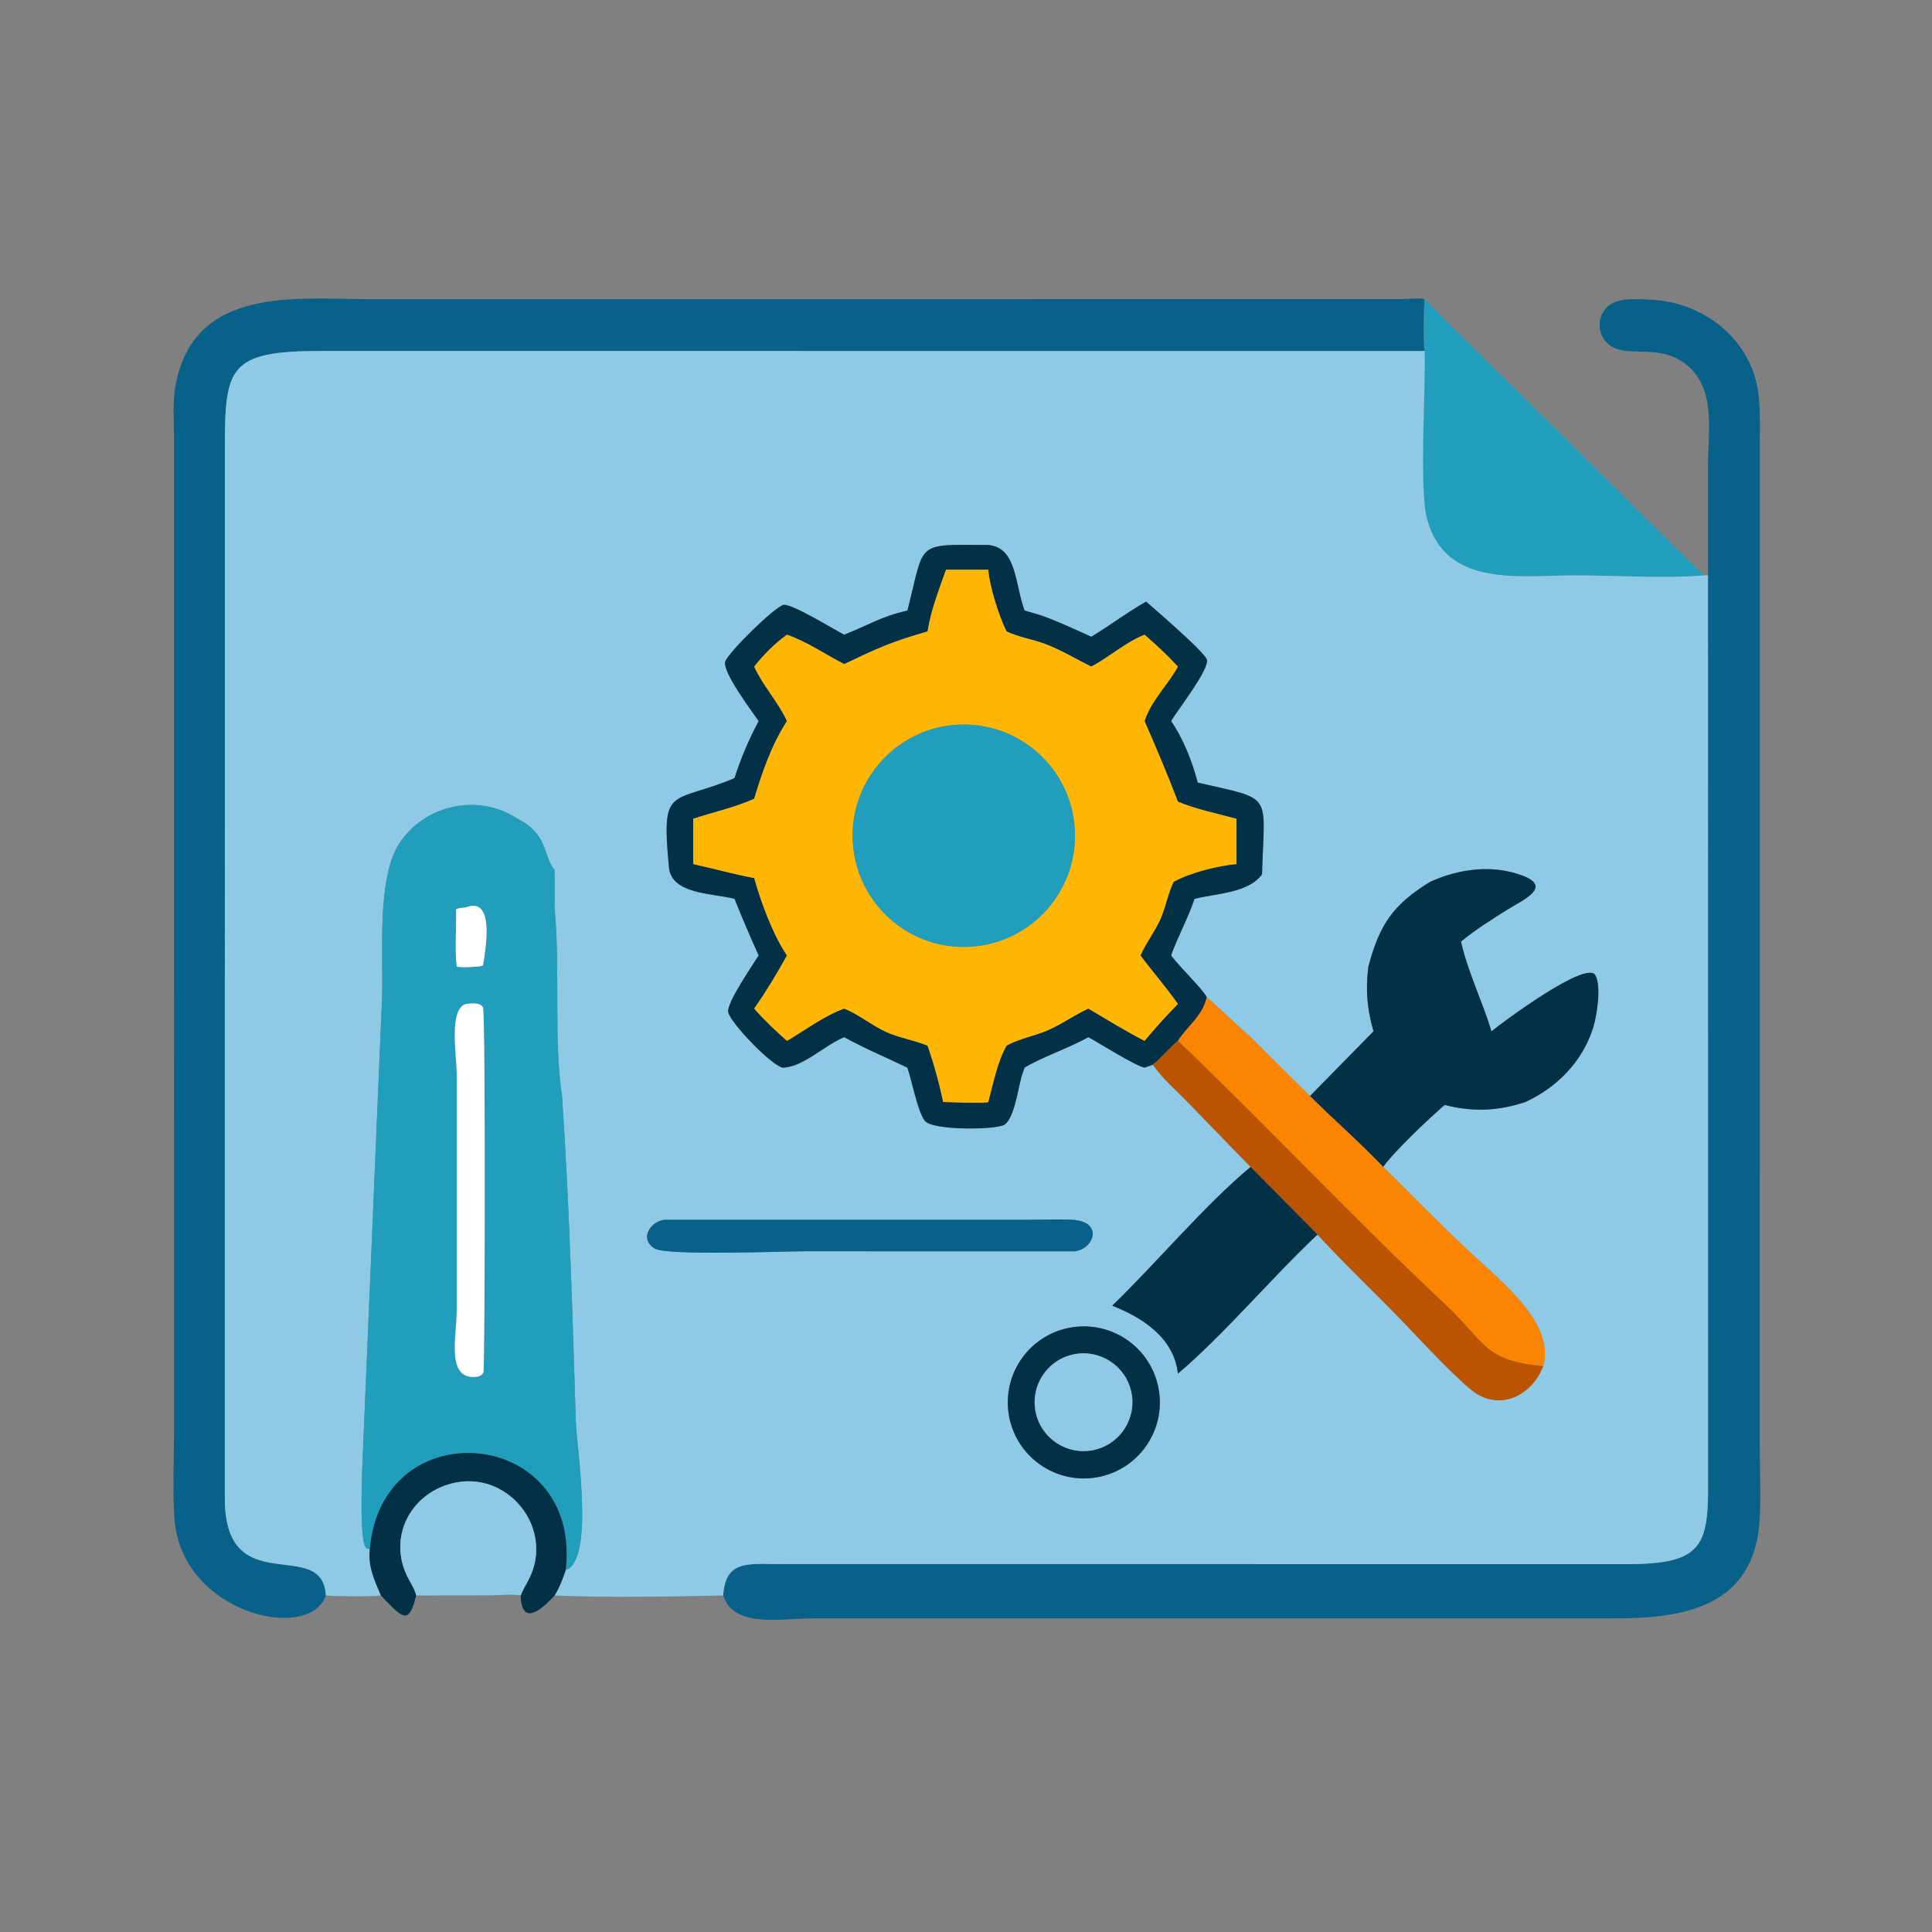 <?xml version="1.0" encoding="utf-8" ?>
<svg xmlns="http://www.w3.org/2000/svg" xmlns:xlink="http://www.w3.org/1999/xlink" width="1024" height="1024">
	<rect width="100%" height="100%" fill="#808080" stroke="none"/>
	<path fill="#076189" transform="scale(2 2)" d="M86.343 422.817C82.053 435.44 47.846 427.651 46.211 402.202C45.725 394.632 46.115 386.811 46.126 379.219L46.114 115.454C46.086 110.993 45.71 106.221 46.566 101.832C51.659 75.703 78.498 79.275 97.989 79.277L371.163 79.258C373.13 79.253 375.644 78.902 377.536 79.272C377.299 81.027 377.226 91.389 377.536 93.019L85.328 93.009C60.576 93.004 59.586 97.222 59.587 118.959L59.585 397.513C59.834 424.456 85.504 406.989 86.343 422.817Z"/>
	<path fill="#076189" transform="scale(2 2)" d="M452.638 152.467L452.646 123.063C452.645 114.857 454.578 104.279 448.237 97.834C440.526 89.996 430.968 95.683 425.985 90.973C423.205 88.346 423.214 83.916 425.986 81.287C428.724 78.691 434.247 79.264 437.762 79.446C451.735 80.17 464.291 90.108 466.004 104.435C466.614 109.544 466.353 114.858 466.353 120.001L466.344 383.144C466.353 389.633 466.705 396.277 466.32 402.741C464.92 426.229 445.659 428.905 427.644 428.894L214.906 428.887C207.317 428.892 194.417 431.58 191.655 422.817C192.22 413.656 197.956 414.447 205.45 414.481L431.53 414.506C451.243 414.5 452.802 409.457 452.656 392.426L452.638 152.467Z"/>
	<path fill="#219EBC" transform="scale(2 2)" d="M377.536 79.272C382.323 84.279 387.341 89.063 392.266 93.932L417.965 119.289C429.204 130.315 440.22 141.578 451.59 152.467C441.7 153.375 427.565 152.469 417.201 152.471C402.866 152.472 382.938 155.889 378.141 137.35C376.041 129.237 377.896 102.91 377.536 93.019C377.226 91.389 377.299 81.027 377.536 79.272Z"/>
	<path fill="#8ECAE6" transform="scale(2 2)" d="M86.343 422.817C85.504 406.989 59.834 424.456 59.585 397.513L59.587 118.959C59.586 97.222 60.576 93.004 85.328 93.009L377.536 93.019C377.896 102.91 376.041 129.237 378.141 137.35C382.938 155.889 402.866 152.472 417.201 152.471C427.565 152.469 441.7 153.375 451.59 152.467L452.638 152.467L452.656 392.426C452.802 409.457 451.243 414.5 431.53 414.506L205.45 414.481C197.956 414.447 192.22 413.656 191.655 422.817C177.618 423.121 160.952 423.433 146.963 422.817C148.3 420.68 149.113 418.448 149.932 416.072C157.638 413.4 152.808 383.637 152.589 376.552C151.719 348.354 150.873 318.547 148.947 290.472C146.715 276.186 148.484 256.161 146.963 240.49C147.009 237.17 146.967 233.844 146.963 230.523C143.799 226.769 145.411 221.127 137.149 216.988C126.781 210.092 112.433 213.226 105.729 223.664C99.803 232.89 101.6 253.38 101.256 264.182L96.088 386.816C95.957 390.417 95.16 408.371 97.032 410.246L98.004 410.551C97.502 415.089 99.2 418.748 100.946 422.817C98.771 423.165 88.645 423.064 86.343 422.817ZM261.894 144.437C242.272 144.338 245.245 143.291 240.47 161.807C233.438 163.406 230.027 165.72 223.724 168.206C221.15 166.926 209.466 159.669 207.54 160.321C204.953 161.198 193.223 172.658 192.222 175.276C191.235 177.857 199.524 188.886 201.058 191.092C198.48 195.91 196.307 201.011 194.656 206.22C177.699 213.293 175.234 207.723 177.264 229.799C177.927 237.011 188.544 236.656 194.656 238.198C196.843 243.632 198.645 247.89 201.058 253.205C199.547 255.649 192.393 265.943 192.997 268.294C193.749 271.218 204.031 282.001 207.382 282.944C212.855 282.823 218.49 276.983 223.724 274.866C229.702 278.126 234.583 280.087 240.47 282.944C241.694 286.489 243.101 294.305 245.069 296.998C246.993 299.629 263.665 299.439 266.089 298.109C268.534 296.767 269.66 289.572 270.302 286.976C270.621 285.579 271.014 284.282 271.527 282.944C275.773 280.286 283.17 277.792 288.425 274.866C291.585 276.573 300.601 282.32 303.317 282.944L305.532 282.155C308.018 285.772 311.732 288.977 314.805 292.139L331.428 309.255C319.512 319.091 306.309 334.884 294.744 346.023C302.882 349.204 311.153 354.627 312.159 364.024C324.251 353.792 337.001 338.609 349.154 327.168C356.497 335.172 364.483 342.667 372.019 350.505C375.877 354.521 387.376 366.964 391.392 369.387C398.645 373.763 406.239 369.123 408.955 362.042C412.436 349.861 395.666 338.022 387.177 329.552C380.121 322.959 373.488 315.964 366.558 309.255C369.411 305.167 378.999 296.123 382.854 292.81C390.212 294.727 397.043 294.452 404.235 292.042C412.615 288.209 419.426 281.26 422.203 272.345C423.18 269.211 424.451 261.298 422.762 258.42C420.409 254.41 398.273 270.835 395.26 273.31C392.838 265.334 389.026 257.664 387.177 249.544C391.039 246.31 395.436 243.597 399.696 240.925C403.34 238.638 411.614 235.091 403.459 232.034C395.435 229.027 386.624 230.244 378.991 233.697C369.073 239.814 365.573 245.076 362.625 256.188C361.867 262.352 362.285 267.368 363.991 273.31L347.145 290.472L331.428 274.866C327.494 271.388 323.73 267.737 319.81 264.246C318.471 261.818 312.585 256.243 310.347 253.205C312.101 248.204 314.702 243.722 316.559 238.198C322.066 236.796 330.887 236.697 334.455 231.694C335.043 209.748 337.745 212.117 317.413 207.402C315.969 201.867 313.598 195.781 310.347 191.092C312.204 187.997 320.216 177.787 319.869 174.925C319.651 173.125 305.943 161.364 303.724 159.438C298.776 162.247 294.103 165.788 289.2 168.745C284.975 166.834 280.776 164.862 276.42 163.265C274.83 162.702 273.147 162.287 271.527 161.807C268.913 154.848 269.529 145.09 261.894 144.437ZM175.987 323.253C172.081 323.908 169.428 328.485 173.544 330.89C176.84 332.815 207.487 331.603 213.239 331.604L284.787 331.61C289.949 331.048 292.682 323.548 283.823 323.23C280.013 323.093 276.155 323.249 272.34 323.251L175.987 323.253ZM285.1 351.617C273.979 352.798 265.947 362.808 267.205 373.92C268.463 385.032 278.529 392.993 289.632 391.658C300.626 390.336 308.492 380.39 307.247 369.387C306.001 358.385 296.111 350.449 285.1 351.617Z"/>
	<path fill="#023047" transform="scale(2 2)" d="M240.47 161.807C245.245 143.291 242.272 144.338 261.894 144.437C269.529 145.09 268.913 154.848 271.527 161.807C273.147 162.287 274.83 162.702 276.42 163.265C280.776 164.862 284.975 166.834 289.2 168.745C294.103 165.788 298.776 162.247 303.724 159.438C305.943 161.364 319.651 173.125 319.869 174.925C320.216 177.787 312.204 187.997 310.347 191.092C313.598 195.781 315.969 201.867 317.413 207.402C337.745 212.117 335.043 209.748 334.455 231.694C330.887 236.697 322.066 236.796 316.559 238.198C314.702 243.722 312.101 248.204 310.347 253.205C312.585 256.243 318.471 261.818 319.81 264.246C318.725 269.214 314.81 271.769 312.159 275.833C309.807 277.803 307.89 280.201 305.532 282.155L303.317 282.944C300.601 282.32 291.585 276.573 288.425 274.866C283.17 277.792 275.773 280.286 271.527 282.944C271.014 284.282 270.621 285.579 270.302 286.976C269.66 289.572 268.534 296.767 266.089 298.109C263.665 299.439 246.993 299.629 245.069 296.998C243.101 294.305 241.694 286.489 240.47 282.944C234.583 280.087 229.702 278.126 223.724 274.866C218.49 276.983 212.855 282.823 207.382 282.944C204.031 282.001 193.749 271.218 192.997 268.294C192.393 265.943 199.547 255.649 201.058 253.205C198.645 247.89 196.843 243.632 194.656 238.198C188.544 236.656 177.927 237.011 177.264 229.799C175.234 207.723 177.699 213.293 194.656 206.22C196.307 201.011 198.48 195.91 201.058 191.092C199.524 188.886 191.235 177.857 192.222 175.276C193.223 172.658 204.953 161.198 207.54 160.321C209.466 159.669 221.15 166.926 223.724 168.206C230.027 165.72 233.438 163.406 240.47 161.807ZM250.716 150.966C248.834 156.298 246.676 161.727 245.827 167.339C236.005 170.166 232.697 171.728 223.724 175.995C218.699 173.422 213.896 170.061 208.56 168.206C205.424 170.425 202.239 173.612 199.872 176.661C202.195 181.765 206.178 185.955 208.56 191.092C204.502 197.329 201.995 204.606 199.872 211.694C194.711 213.975 189.068 215.237 183.708 216.988L183.708 228.983C189.118 230.188 194.419 231.662 199.872 232.693C201.672 239.129 204.808 247.666 208.56 253.205C205.934 257.954 202.985 262.846 199.872 267.287C202.556 270.356 205.51 273.133 208.56 275.833C213.423 273.005 218.437 269.159 223.724 267.287C227.578 268.822 230.926 271.678 234.745 273.431C238.319 275.071 242.24 275.611 245.827 277.116C247.478 281.929 248.935 287.06 249.944 292.042C251.478 292.045 261.26 292.493 261.894 292.042C263.246 287.117 264.228 281.591 266.739 277.116C270.153 275.194 274.314 274.537 277.922 272.931C281.573 271.305 284.799 268.936 288.425 267.287C293.328 270.176 298.262 273.221 303.317 275.833C306.141 272.455 309.055 269.191 312.159 266.067C309.051 261.637 305.468 257.545 302.232 253.205C303.732 249.832 306.037 246.9 307.535 243.548C308.951 240.377 309.5 236.757 311.024 233.697C315.413 231.245 322.668 229.458 327.688 228.983L327.688 216.988C322.596 215.595 317.018 214.504 312.159 212.451C309.053 204.405 306.719 198.918 303.317 191.092C305.051 185.676 309.47 181.564 312.159 176.661C309.405 173.655 306.396 170.874 303.317 168.206C298.21 170.251 294.036 174.096 289.2 176.661C285.14 174.649 281.192 172.25 276.952 170.644C273.646 169.393 269.906 168.859 266.739 167.339C264.674 163.069 262.285 155.678 261.894 150.966L250.716 150.966Z"/>
	<path fill="#FFB703" transform="scale(2 2)" d="M245.827 167.339C246.676 161.727 248.834 156.298 250.716 150.966L261.894 150.966C262.285 155.678 264.674 163.069 266.739 167.339C269.906 168.859 273.646 169.393 276.952 170.644C281.192 172.25 285.14 174.649 289.2 176.661C294.036 174.096 298.21 170.251 303.317 168.206C306.396 170.874 309.405 173.655 312.159 176.661C309.47 181.564 305.051 185.676 303.317 191.092C306.719 198.918 309.053 204.405 312.159 212.451C317.018 214.504 322.596 215.595 327.688 216.988L327.688 228.983C322.668 229.458 315.413 231.245 311.024 233.697C309.5 236.757 308.951 240.377 307.535 243.548C306.037 246.9 303.732 249.832 302.232 253.205C305.468 257.545 309.051 261.637 312.159 266.067C309.055 269.191 306.141 272.455 303.317 275.833C298.262 273.221 293.328 270.176 288.425 267.287C284.799 268.936 281.573 271.305 277.922 272.931C274.314 274.537 270.153 275.194 266.739 277.116C264.228 281.591 263.246 287.117 261.894 292.042C261.26 292.493 251.478 292.045 249.944 292.042C248.935 287.06 247.478 281.929 245.827 277.116C242.24 275.611 238.319 275.071 234.745 273.431C230.926 271.678 227.578 268.822 223.724 267.287C218.437 269.159 213.423 273.005 208.56 275.833C205.51 273.133 202.556 270.356 199.872 267.287C202.985 262.846 205.934 257.954 208.56 253.205C204.808 247.666 201.672 239.129 199.872 232.693C194.419 231.662 189.118 230.188 183.708 228.983L183.708 216.988C189.068 215.237 194.711 213.975 199.872 211.694C201.995 204.606 204.502 197.329 208.56 191.092C206.178 185.955 202.195 181.765 199.872 176.661C202.239 173.612 205.424 170.425 208.56 168.206C213.896 170.061 218.699 173.422 223.724 175.995C232.697 171.728 236.005 170.166 245.827 167.339ZM254.837 192.013C238.542 192.335 225.603 205.825 225.96 222.12C226.317 238.414 239.834 251.324 256.128 250.933C272.373 250.542 285.236 237.074 284.88 220.829C284.524 204.583 271.084 191.692 254.837 192.013Z"/>
	<path fill="#219EBC" transform="scale(2 2)" d="M256.128 250.933C239.834 251.324 226.317 238.414 225.96 222.12C225.603 205.825 238.542 192.335 254.837 192.013C271.084 191.692 284.524 204.583 284.88 220.829C285.236 237.074 272.373 250.542 256.128 250.933Z"/>
	<path fill="#219EBC" transform="scale(2 2)" d="M98.004 410.551L97.032 410.246C95.16 408.371 95.957 390.417 96.088 386.816L101.256 264.182C101.6 253.38 99.803 232.89 105.729 223.664C112.433 213.226 126.781 210.092 137.149 216.988C145.411 221.127 143.799 226.769 146.963 230.523C146.967 233.844 147.009 237.17 146.963 240.49C148.484 256.161 146.715 276.186 148.947 290.472C150.873 318.547 151.719 348.354 152.589 376.552C152.808 383.637 157.638 413.4 149.932 416.072L150.012 415.303C153.507 378.147 101.16 373.645 98.004 410.551ZM123.415 240.49C122.558 240.563 121.578 240.537 120.846 241.022C120.999 245.959 120.474 251.333 121.034 256.188C122.549 256.389 124.147 256.394 125.665 256.188C126.413 256.15 127.398 256.225 128.025 255.776C128.762 251.216 131.156 237.406 123.415 240.49ZM123.415 266.067C118.856 267.551 121.032 279.795 121.034 284.61L121.034 347.165C121.036 354.432 118.015 366.1 126.667 364.835C127.43 364.489 127.753 364.457 128.123 363.625C128.514 362.746 128.685 268.694 128.009 267.035C127.387 265.507 124.665 265.944 123.415 266.067Z"/>
	<path fill="#023047" transform="scale(2 2)" d="M378.991 233.697C386.624 230.244 395.435 229.027 403.459 232.034C411.614 235.091 403.34 238.638 399.696 240.925C395.436 243.597 391.039 246.31 387.177 249.544C389.026 257.664 392.838 265.334 395.26 273.31C398.273 270.835 420.409 254.41 422.762 258.42C424.451 261.298 423.18 269.211 422.203 272.345C419.426 281.26 412.615 288.209 404.235 292.042C397.043 294.452 390.212 294.727 382.854 292.81C378.999 296.123 369.411 305.167 366.558 309.255C360.36 302.756 353.531 296.794 347.145 290.472L363.991 273.31C362.285 267.368 361.867 262.352 362.625 256.188C365.573 245.076 369.073 239.814 378.991 233.697Z"/>
	<path fill="white" transform="scale(2 2)" d="M121.034 256.188C120.474 251.333 120.999 245.959 120.846 241.022C121.578 240.537 122.558 240.563 123.415 240.49C131.156 237.406 128.762 251.216 128.025 255.776C127.398 256.225 126.413 256.15 125.665 256.188C124.147 256.394 122.549 256.389 121.034 256.188Z"/>
	<path fill="#FB8500" transform="scale(2 2)" d="M319.81 264.246C323.73 267.737 327.494 271.388 331.428 274.866L347.145 290.472C353.531 296.794 360.36 302.756 366.558 309.255C373.488 315.964 380.121 322.959 387.177 329.552C395.666 338.022 412.436 349.861 408.955 362.042C393.168 360.639 393.917 355.906 382.717 345.403C358.611 322.799 336.037 298.645 312.159 275.833C314.81 271.769 318.725 269.214 319.81 264.246Z"/>
	<path fill="white" transform="scale(2 2)" d="M126.667 364.835C118.015 366.1 121.036 354.432 121.034 347.165L121.034 284.61C121.032 279.795 118.856 267.551 123.415 266.067C124.665 265.944 127.387 265.507 128.009 267.035C128.685 268.694 128.514 362.746 128.123 363.625C127.753 364.457 127.43 364.489 126.667 364.835Z"/>
	<path fill="#BB5401" transform="scale(2 2)" d="M305.532 282.155C307.89 280.201 309.807 277.803 312.159 275.833C336.037 298.645 358.611 322.799 382.717 345.403C393.917 355.906 393.168 360.639 408.955 362.042C406.239 369.123 398.645 373.763 391.392 369.387C387.376 366.964 375.877 354.521 372.019 350.505C364.483 342.667 356.497 335.172 349.154 327.168L331.428 309.255L314.805 292.139C311.732 288.977 308.018 285.772 305.532 282.155Z"/>
	<path fill="#023047" transform="scale(2 2)" d="M331.428 309.255L349.154 327.168C337.001 338.609 324.251 353.792 312.159 364.024C311.153 354.627 302.882 349.204 294.744 346.023C306.309 334.884 319.512 319.091 331.428 309.255Z"/>
	<path fill="#076189" transform="scale(2 2)" d="M284.787 331.61L213.239 331.604C207.487 331.603 176.84 332.815 173.544 330.89C169.428 328.485 172.081 323.908 175.987 323.253L272.34 323.251C276.155 323.249 280.013 323.093 283.823 323.23C292.682 323.548 289.949 331.048 284.787 331.61Z"/>
	<path fill="#023047" transform="scale(2 2)" d="M289.632 391.658C278.529 392.993 268.463 385.032 267.205 373.92C265.947 362.808 273.979 352.798 285.1 351.617C296.111 350.449 306.001 358.385 307.247 369.387C308.492 380.39 300.626 390.336 289.632 391.658ZM284.488 358.928C277.471 360.398 272.984 367.29 274.478 374.302C275.973 381.314 282.88 385.777 289.887 384.259C296.859 382.748 301.296 375.881 299.809 368.903C298.322 361.925 291.471 357.465 284.488 358.928Z"/>
	<path fill="#8ECAE6" transform="scale(2 2)" d="M289.887 384.259C282.88 385.777 275.973 381.314 274.478 374.302C272.984 367.29 277.471 360.398 284.488 358.928C291.471 357.465 298.322 361.925 299.809 368.903C301.296 375.881 296.859 382.748 289.887 384.259Z"/>
	<path fill="#023047" transform="scale(2 2)" d="M98.004 410.551C101.16 373.645 153.507 378.147 150.012 415.303L149.932 416.072C149.113 418.448 148.3 420.68 146.963 422.817C143.768 426.377 138.204 431.339 137.987 422.817C138.572 421.249 139.518 419.802 140.265 418.304C146.97 404.865 134.368 389.22 119.547 393.172C108.505 396.117 102.807 407.652 108.038 417.976C108.852 419.582 109.885 421.037 110.293 422.817C108.292 430.893 106.704 428.805 100.946 422.817C99.2 418.748 97.502 415.089 98.004 410.551Z"/>
	<path fill="#8ECAE6" transform="scale(2 2)" d="M110.293 422.817C109.885 421.037 108.852 419.582 108.038 417.976C102.807 407.652 108.505 396.117 119.547 393.172C134.368 389.22 146.97 404.865 140.265 418.304C139.518 419.802 138.572 421.249 137.987 422.817C135.531 422.351 132.496 422.782 129.97 422.791L110.293 422.817Z"/>
</svg>
